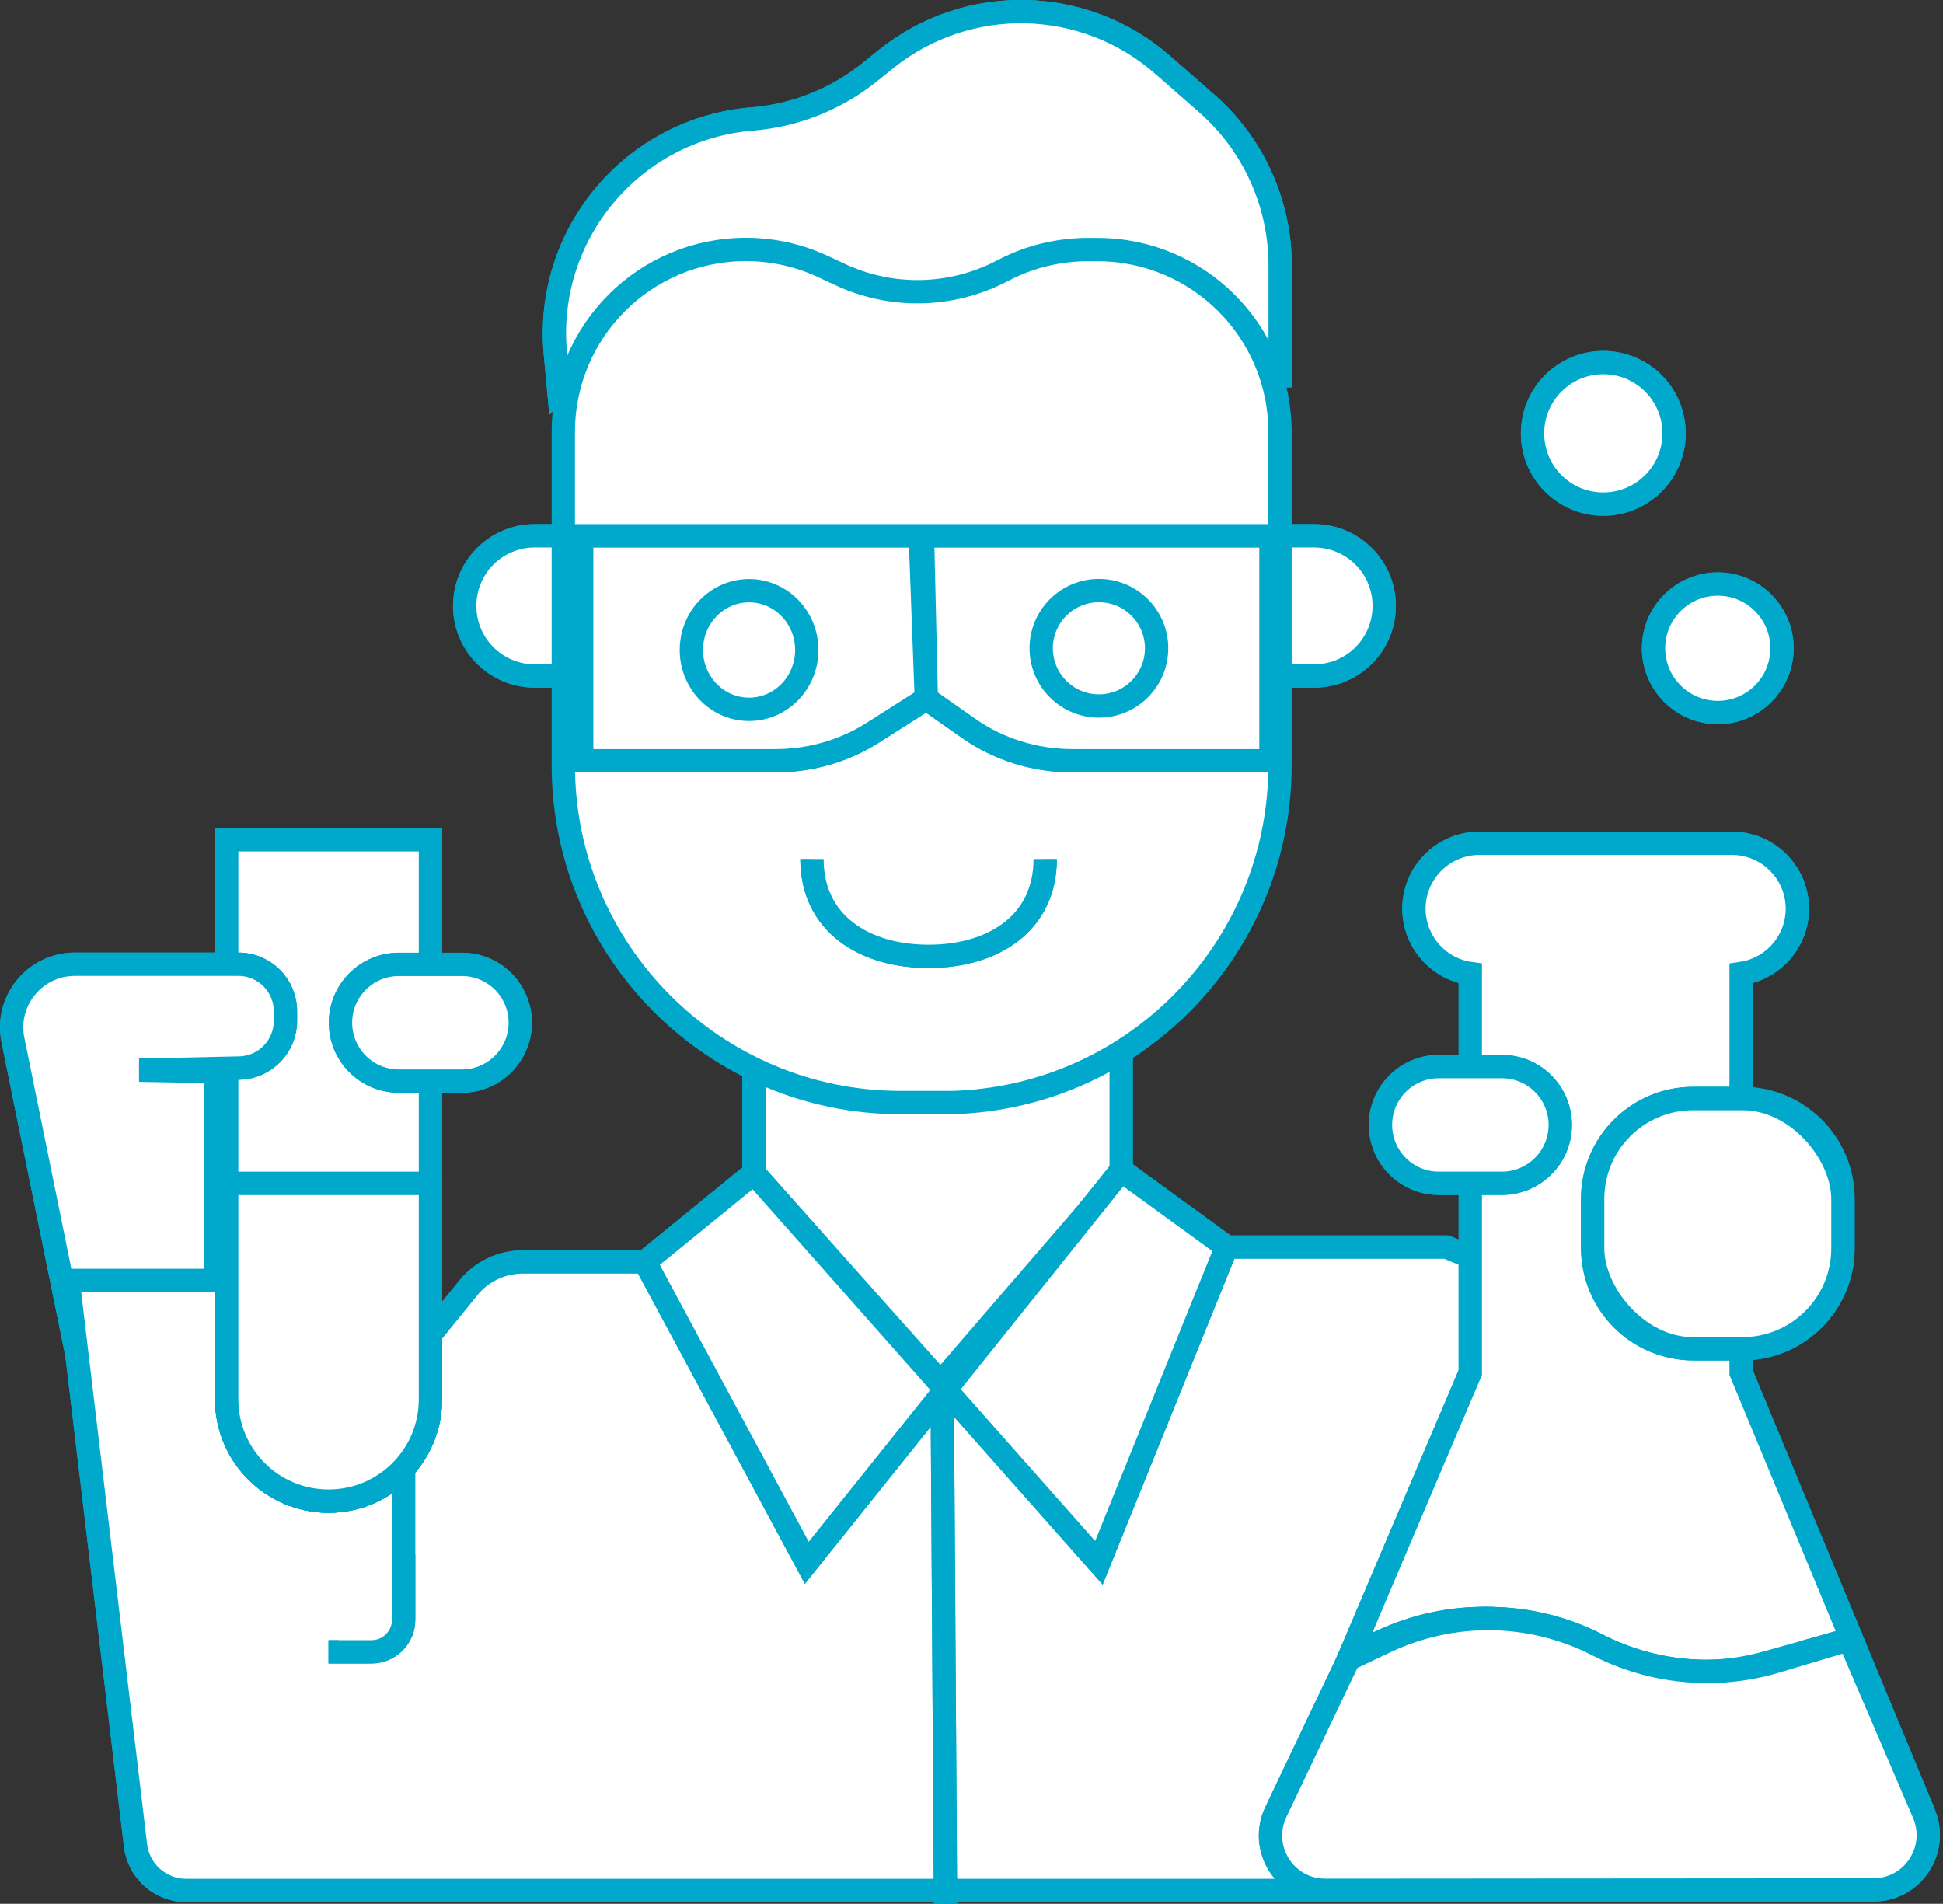 <?xml version="1.0" encoding="UTF-8"?>
<svg id="Capa_1" data-name="Capa 1" xmlns="http://www.w3.org/2000/svg" viewBox="0 0 145.8 142.87">
  <rect x="0" y="0" width="145.8" height="142.87" fill="#333333" stroke="none"/>
  <defs>
    <style>
      .cls-1 {
        fill: #fff;
        stroke: #00a9cb;
        stroke-miterlimit: 10;
        stroke-width: 1.75px;
      }
    </style>
  </defs>
  <path class="cls-1" d="m84.13,87.83l7.91,5.76h16.5l21.93,9.05-10.06,39.23H13.97c-1.94,0-3.57-1.45-3.8-3.38l-5.23-43.79h16.5l3.22,6.53"/>
  <path class="cls-1" d="m84.13,87.83l7.91,5.76h16.5l21.93,9.05-10.06,39.23H13.97c-1.94,0-3.57-1.45-3.8-3.38l-5.23-43.79h16.5l3.22,6.53"/>
  <path class="cls-1" d="m24.65,123.96h3.23c1.33,0,2.41-1.08,2.41-2.41v-18.92l4.85-5.98c1-1.24,2.51-1.95,4.1-1.95h9.17l7.63-5.94"/>
  <path class="cls-1" d="m24.65,123.96h3.23c1.33,0,2.41-1.08,2.41-2.41v-18.92l4.85-5.98c1-1.24,2.51-1.95,4.1-1.95h9.17l7.63-5.94"/>
  <polygon class="cls-1" points="70.58 103.75 84.13 88.04 84.13 77.46 56.57 77.46 56.57 88.04 70.58 103.75"/>
  <polygon class="cls-1" points="70.58 103.75 84.13 88.04 84.13 77.46 56.57 77.46 56.57 88.04 70.58 103.75"/>
  <path class="cls-1" d="m98.61,50.73h-58.48c-2.91,0-5.26-2.35-5.26-5.26s2.35-5.26,5.26-5.26h58.48c2.9,0,5.26,2.35,5.26,5.26s-2.35,5.26-5.26,5.26"/>
  <path class="cls-1" d="m98.61,50.73h-58.48c-2.91,0-5.26-2.35-5.26-5.26s2.35-5.26,5.26-5.26h58.48c2.9,0,5.26,2.35,5.26,5.26s-2.35,5.26-5.26,5.26Z"/>
  <path class="cls-1" d="m41.92,29.2l-.25-2.71c-.81-8.95,5.83-16.84,14.78-17.56,3.2-.26,6.25-1.47,8.76-3.47l1.33-1.07c6.11-4.87,14.84-4.67,20.72.49l3.29,2.88c3.5,3.07,5.51,7.5,5.51,12.15v8.3l-54.14.99Z"/>
  <path class="cls-1" d="m41.92,29.2l-.25-2.71c-.81-8.95,5.83-16.84,14.78-17.56,3.2-.26,6.25-1.47,8.76-3.47l1.33-1.07c6.11-4.87,14.84-4.67,20.72.49l3.29,2.88c3.5,3.07,5.51,7.5,5.51,12.15v8.3l-54.14.99Z"/>
  <path class="cls-1" d="m70.74,82.74h-3.15c-13.98,0-25.32-11.34-25.32-25.32v-25c0-7.57,6.13-13.7,13.7-13.7,2.01,0,3.99.44,5.8,1.29l1.27.59c3.86,1.81,8.34,1.71,12.12-.25l.16-.08c1.95-1.02,4.12-1.54,6.32-1.54h.71c7.57,0,13.7,6.13,13.7,13.7v25c0,13.98-11.34,25.32-25.32,25.32Z"/>
  <path class="cls-1" d="m95.37,57.09h-14.89c-2.8,0-5.53-.85-7.76-2.41l-3.21-2.25-.28-11.84c-.01-.08-.14-.08-.16,0l.44,11.84-4.04,2.57c-2.14,1.36-4.68,2.09-7.28,2.09h-14.54v-16.87h51.72v16.87Z"/>
  <path class="cls-1" d="m95.37,57.09h-14.89c-2.8,0-5.53-.85-7.76-2.41l-3.21-2.25-.28-11.84c-.01-.08-.14-.08-.16,0l.44,11.84-4.04,2.57c-2.14,1.36-4.68,2.09-7.28,2.09h-14.54v-16.87h51.72v16.87Z"/>
  <path class="cls-1" d="m60.54,48.78c0,2.46-1.94,4.45-4.33,4.45s-4.33-1.99-4.33-4.45,1.94-4.45,4.33-4.45,4.33,1.99,4.33,4.45"/>
  <path class="cls-1" d="m86.79,48.65c0,2.39-1.94,4.33-4.33,4.33s-4.33-1.94-4.33-4.33,1.94-4.33,4.33-4.33,4.33,1.94,4.33,4.33"/>
  <path class="cls-1" d="m78.43,64.47c0,4.83-3.92,7.3-8.75,7.3s-8.75-2.47-8.75-7.3"/>
  <path class="cls-1" d="m78.43,64.47c0,4.83-3.92,7.3-8.75,7.3s-8.75-2.47-8.75-7.3"/>
  <polygon class="cls-1" points="56.57 88.04 48.4 94.7 60.54 117.28 84.13 87.83 92.04 93.58 82.46 117.28 56.57 88.04"/>
  <polygon class="cls-1" points="56.57 88.04 48.4 94.7 60.54 117.28 84.13 87.83 92.04 93.58 82.46 117.28 56.57 88.04"/>
  <line class="cls-1" x1="70.95" y1="142.86" x2="70.7" y2="104.03"/>
  <line class="cls-1" x1="70.95" y1="142.86" x2="70.7" y2="104.03"/>
  <path class="cls-1" d="m24.65,112.65h0c-4.22,0-7.64-3.42-7.64-7.64v-41.99h15.29v41.99c0,4.22-3.42,7.64-7.64,7.64"/>
  <path class="cls-1" d="m24.65,112.65h0c-4.22,0-7.64-3.42-7.64-7.64v-41.99h15.29v41.99c0,4.22-3.42,7.64-7.64,7.64Z"/>
  <path class="cls-1" d="m29.93,81.13h4.73c2.41,0,4.38-1.96,4.38-4.38s-1.96-4.38-4.38-4.38h-4.73c-2.42,0-4.38,1.96-4.38,4.38s1.96,4.38,4.38,4.38"/>
  <path class="cls-1" d="m29.93,81.13h4.73c2.41,0,4.38-1.96,4.38-4.38s-1.96-4.38-4.38-4.38h-4.73c-2.42,0-4.38,1.96-4.38,4.38s1.96,4.38,4.38,4.38Z"/>
  <path class="cls-1" d="m4.64,96.09h11.55l-.04-15.67-5.7-.11,7.55-.16c1.9-.06,3.42-1.63,3.42-3.53v-.73c0-1.95-1.58-3.53-3.53-3.53H5.62c-3,0-5.25,2.75-4.65,5.69l3.67,18.05Z"/>
  <path class="cls-1" d="m4.64,96.09h11.55l-.04-15.67-5.7-.11,7.55-.16c1.9-.06,3.42-1.63,3.42-3.53v-.73c0-1.95-1.58-3.53-3.53-3.53H5.62c-3,0-5.25,2.75-4.65,5.69l3.67,18.05Z"/>
  <path class="cls-1" d="m140.2,141.82h-39.76c-3.13,0-5.24-3.19-4.03-6.07l13.92-32.75v-29.94c-2.37-.33-4.23-2.38-4.23-4.87,0-1.35.55-2.58,1.45-3.48.9-.88,2.12-1.43,3.48-1.43h18.92c2.72,0,4.92,2.2,4.92,4.91,0,1.36-.55,2.59-1.45,3.49-.73.72-1.7,1.23-2.77,1.38v29.94l13.59,32.78c1.19,2.88-.93,6.04-4.04,6.04"/>
  <path class="cls-1" d="m140.2,141.82h-39.76c-3.13,0-5.24-3.19-4.03-6.07l13.92-32.75v-29.94c-2.37-.33-4.23-2.38-4.23-4.87,0-1.35.55-2.58,1.45-3.48.9-.88,2.12-1.43,3.48-1.43h18.92c2.72,0,4.92,2.2,4.92,4.91,0,1.36-.55,2.59-1.45,3.49-.73.72-1.7,1.23-2.77,1.38v29.94l13.59,32.78c1.19,2.88-.93,6.04-4.04,6.04Z"/>
  <path class="cls-1" d="m107.97,88.8h4.73c2.41,0,4.38-1.96,4.38-4.38s-1.96-4.38-4.38-4.38h-4.73c-2.42,0-4.38,1.96-4.38,4.38s1.96,4.38,4.38,4.38"/>
  <path class="cls-1" d="m107.97,88.8h4.73c2.41,0,4.38-1.96,4.38-4.38s-1.96-4.38-4.38-4.38h-4.73c-2.42,0-4.38,1.96-4.38,4.38s1.96,4.38,4.38,4.38Z"/>
  <path class="cls-1" d="m127.05,101.22h3.71c4.16,0,7.54-3.38,7.54-7.54v-3.71c0-4.16-3.37-7.54-7.54-7.54h-3.71c-4.16,0-7.54,3.38-7.54,7.54v3.71c0,4.16,3.37,7.54,7.54,7.54"/>
  <rect class="cls-1" x="119.51" y="82.44" width="18.78" height="18.78" rx="7.54" ry="7.54"/>
  <path class="cls-1" d="m101.88,124.02l1.78-.84c5.05-2.38,10.92-2.29,15.88.27,4.04,2.08,8.72,2.55,13.09,1.31l6.11-1.72"/>
  <path class="cls-1" d="m101.88,124.02l1.78-.84c5.05-2.38,10.92-2.29,15.88.27,4.04,2.08,8.72,2.55,13.09,1.31l6.11-1.72"/>
  <path class="cls-1" d="m125.62,32.52c0,2.93-2.37,5.31-5.31,5.31s-5.31-2.37-5.31-5.31,2.38-5.31,5.31-5.31,5.31,2.37,5.31,5.31"/>
  <path class="cls-1" d="m125.62,32.52c0,2.93-2.37,5.31-5.31,5.31s-5.31-2.37-5.31-5.31,2.38-5.31,5.31-5.31,5.31,2.37,5.31,5.31Z"/>
  <path class="cls-1" d="m133.72,48.65c0,2.66-2.16,4.82-4.82,4.82s-4.82-2.16-4.82-4.82,2.16-4.82,4.82-4.82,4.82,2.16,4.82,4.82"/>
  <path class="cls-1" d="m133.72,48.65c0,2.66-2.16,4.82-4.82,4.82s-4.82-2.16-4.82-4.82,2.16-4.82,4.82-4.82,4.82,2.16,4.82,4.82Z"/>
  <path class="cls-1" d="m24.65,112.65h0c-4.22,0-7.64-3.42-7.64-7.64v-16.2h15.29v16.2c0,4.22-3.42,7.64-7.64,7.64"/>
  <path class="cls-1" d="m24.65,112.65h0c-4.22,0-7.64-3.42-7.64-7.64v-16.2h15.29v16.2c0,4.22-3.42,7.64-7.64,7.64Z"/>
  <path class="cls-1" d="m138.75,123.04l-5.77,1.72c-4.37,1.23-9.05.76-13.09-1.31-4.96-2.55-10.83-2.65-15.88-.27l-2.81,1.33-5.46,11.47c-1.3,2.73.69,5.89,3.72,5.88l41.12-.03c2.96,0,4.94-3.02,3.78-5.74l-5.6-13.05Z"/>
  <path class="cls-1" d="m138.75,123.04l-5.77,1.72c-4.37,1.23-9.05.76-13.09-1.31-4.96-2.55-10.83-2.65-15.88-.27l-2.81,1.33-5.46,11.47c-1.3,2.73.69,5.89,3.72,5.88l41.12-.03c2.96,0,4.94-3.02,3.78-5.74l-5.6-13.05Z"/>
</svg>